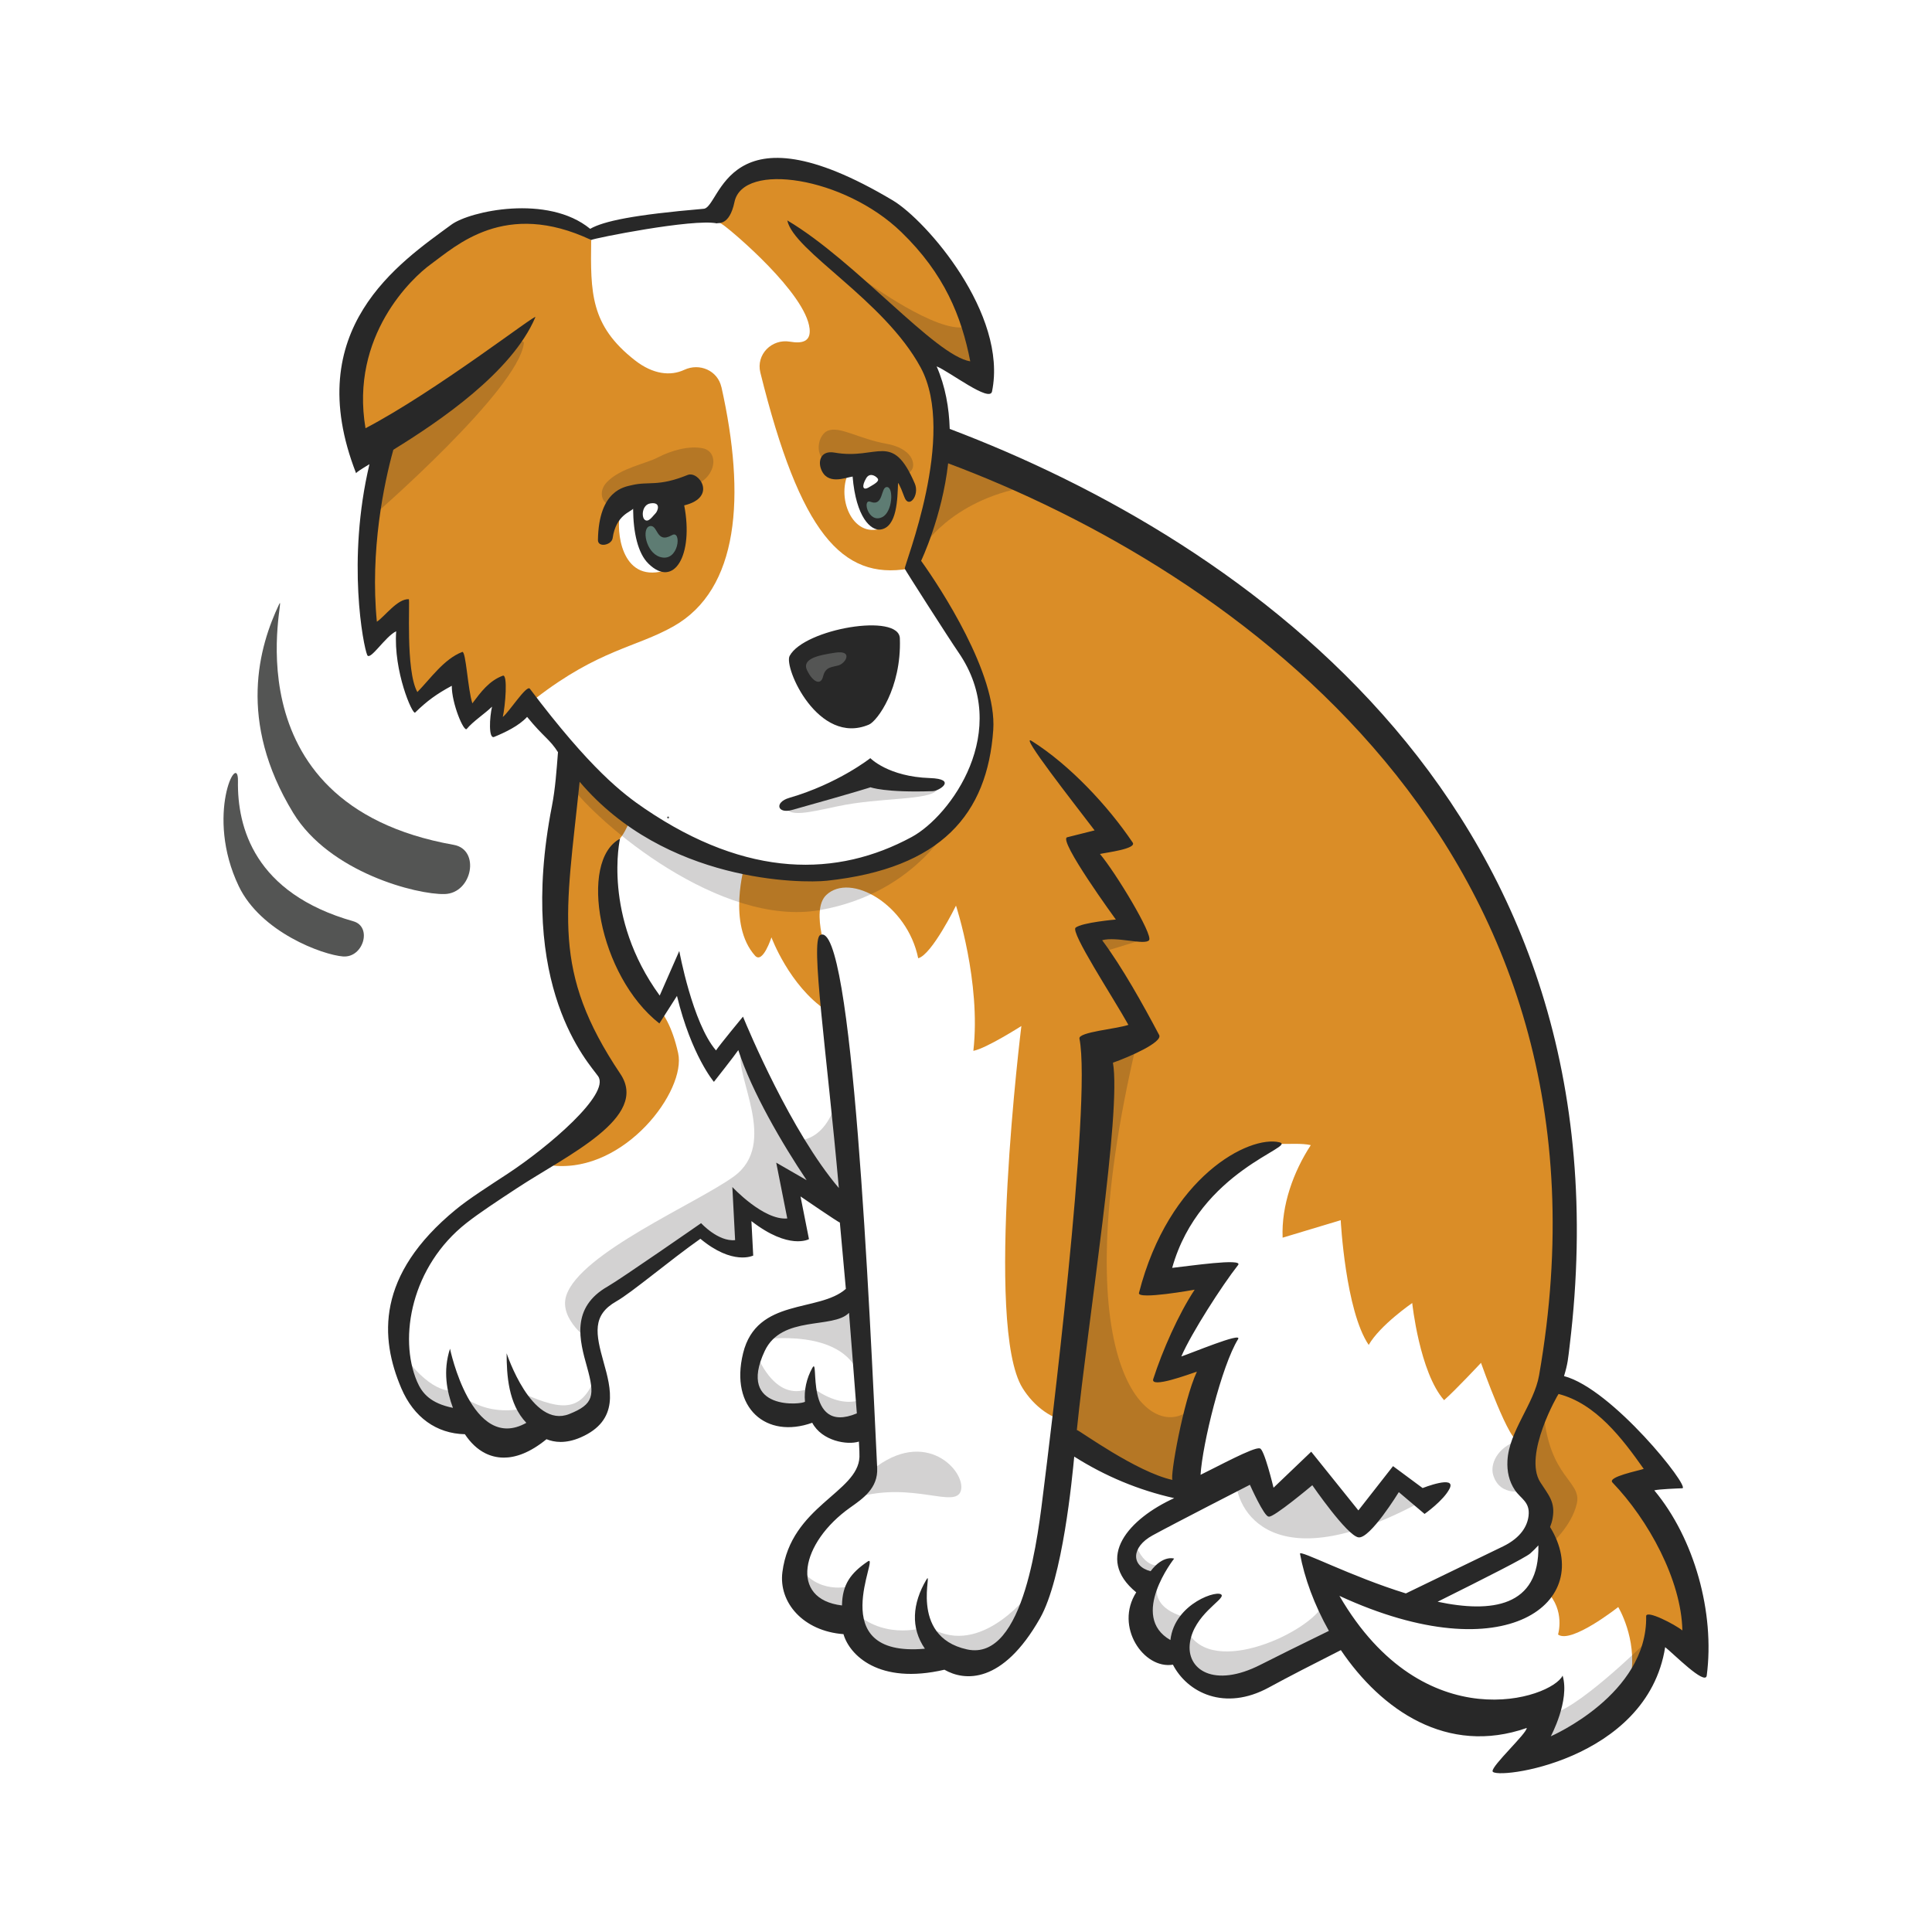 <svg xmlns="http://www.w3.org/2000/svg" viewBox="0 0 1080 1080"><defs><style>.cls-1{fill:none;stroke:#545554;stroke-linecap:round;stroke-linejoin:round;}.cls-2{fill:#e995c0;}.cls-3{fill:#da8d27;}.cls-4,.cls-5{mix-blend-mode:multiply;opacity:.2;}.cls-6,.cls-5{fill:#231f20;}.cls-7{isolation:isolate;}.cls-8{fill:#545554;}.cls-9{fill:#fff;}.cls-10{fill:#282828;}.cls-11{fill:#5e7c73;}</style></defs><g class="cls-7"><g id="Layer_5"><rect class="cls-9" width="1080" height="1080"></rect></g><g id="Eye_Hightlight"><path class="cls-9" d="M603.36,643.4c.19-5.31-.03-10.49-.63-15.56-2.32-48.82-8.84-99.4-39.47-139.07-11.62-15.05-27.5-25.08-46.68-21.75-1.29-3.31-2.59-6.62-3.89-9.93-3.57-9.1-9.17-17.06-16.2-22.92-7.66,2.61-15.7,4.05-23.81,4.05-10.54,0-20.4-2.1-29.35-5.85-.69.51-1.4.99-2.07,1.53-3.01-1.2-6.19-2.09-9.45-2.78-7.52,16.81-21.45,30.72-38.06,38.99-13.23,15.77-28.88-26.94-49.32-24.77-.27,1.91-4.17,57.45-4.15,59.46.06,5.66,2.28,11.34,2.92,16.81-.29-.71-.39,12.17-.26,13.73.37,4.45,1.54,8.43,2.82,12.31-1.11,15.25-1.5,30.5-.79,45.79.4,8.61,1.14,17.18,2.1,25.74.3,2.44-92.23,56.93-106.45,79.83-2.21,6.16-42.5,85,20.53,95.51-.85,1.58,23.4,12.89,40.59,4.3,9.79-4.9,20.65,1.89,30.56-6.54,8.26-7.03-7.57-52.52,5.56-62.33,17.88-13.34,34.46-27.89,48.4-37.62,5.61-3.92,24.58,8.2,28.42,5.25,6.65-5.1,0-17.69,0-17.69l26.02,7.19s-2.01-5.25-.48-30.08c8.94,13.22,22.39,11.93,34.52,22.02,1.07.89,2.18,1.52,3.3,1.97-.09,1.97.07,4.05.57,6.25,1.03,4.47,2.31,9.62,3.42,14.98-.07.94-.14,1.88-.18,2.82-.45,9.93-6.82,24.02-10.35,25.27-7.59,2.71-36.39,9.29-43.69,13.13.54,3.58-14.19,17.53-7.64,31.52,8.12,17.34,28.8,14.9,30.8,13.83.72-.38,1.4-.84,2.05-1.33,4.29,6.24,11.07,11.27,18.25,11.26,6.14,0,12.05-3.14,16.66-7.6.39,16.83,1.61,34.1-13.24,44.86-10.75,7.79-20.25,16.32-24.46,29.4-7.21,22.41,2.6,44.62,25.16,41.32,7.46,11.95,19.11,20.08,33.67,20.36,3.67.07,6.98-1.03,10.52-1.37,6.25-.6,10.86,1.02,16.51,2.02,5.73,1.02,10.07,1.67,15.83-.49,37.7-14.08,36.41-56.45,41.21-88.63.26-1.76-.11-3.3-.84-4.58,3.86-15.58,5.82-31.42,5.84-47.51,0-2.37-1.01-4.06-2.47-5.14.91-4.34.41-9.15-2.17-14.09-12.77-24.49-7.33-55.62-14.92-81.43,11.5-5.32,20.92-14.93,23.25-27.94.74-4.11,1.2-8.12,1.44-12.04.06,0,.12.02.17.02-.03-.82-.06-1.64-.09-2.46Z"></path><path class="cls-9" d="M864.42,841.35c-.02-.35-.04-.7-.09-1.07-.5-4.96-2.32-9.91-6.07-13.36-3.5-3.21-7.56-5.17-12.15-5.87.49-5.12.44-10.38.01-15.74,3.11-18.93,2.99-37.98-5.48-55.88-4.66-9.84-14.85-12.07-23.73-9.23-2.87-6.92-9.04-11.95-15.72-14.06-2.78-4.31-6.9-7.74-11.49-9.56-6.49-5.4-15.36-6.98-22.74-.78-.67-5.08-7.6-8.87-11.45-4.17-.02.02-.03.04-.05.07-.35-.85-.76-1.66-1.28-2.4.73-1.97,1.39-3.97,1.91-6,1-3.91-.05-7.42-2.17-10.02,1.59-2.41,3.18-4.81,4.77-7.22,4.1-6.2,1.47-11.84-3.31-14.71,1.59-2.5,3.08-5.05,4.34-7.7,4.75-10-5.2-22.02-15.83-15.83-1.04.6-2.02,1.31-3.03,1.96.59-1.03,1.21-2.05,1.74-3.11,4.14-8.12-.93-15.56-8.12-16.84-.98-8.51-11.9-15.44-19.52-7.43-4.68,4.91-9.31,9.86-13.84,14.88-24.33,20.22-58.73,40.85-59.21,75.92-.12,8.29,7.15,12.21,13.72,10.95-.1.15-.2.3-.3.45-3.54,5.52-.97,11.65,3.51,15.03-5.03,6.81-9.68,13.89-13.86,21.37-5.62,10.07,5.68,21.64,15.83,15.83,2.63-1.51,5.04-3.26,7.33-5.14-1.83,4.58-3.66,9.16-5.42,13.78-1.85,4.85,1.03,10.42,5.38,13.08-1.27,3.81-2.33,7.7-3.07,11.72-1.74,3.2-1.83,7.04-.37,10.34,0,0,0,.02.01.03.18.4.35.8.58,1.19.83,1.54,2.06,2.78,3.54,3.71.15.1.25.23.41.33.3.18.61.37.91.55,4.71,2.87,11.69,1.56,14.99-2.92.98,1.21,1.97,2.41,2.95,3.62-1.1.76-2.19,1.62-3.25,2.65-4.59,4.47-9.88,7.06-13.76,11.48-5.42,3.56-11.23,6.27-15.77,6.01-10.03-.59-17.08,7.14-20.43,15.55-.25.63-.5,1.25-.75,1.88-2.49,6.27-.39,13.24,3.81,18.47-1.38,2.92-2.35,6.01-2.42,10.11-.12,6.94,3.41,11.78,4.66,18.33,1.89,9.89,11.87,15.65,21.43,15.43,2.29,7.74,8.7,13.2,21.48,13.65,14.57.51,30.17-6.4,42.32-13.69,7.6-4.56,15.43-8.2,23.38-11.62,1.65-.71,52.54,45.98,65.38,43.43,15.43-3.07,41.51,2.57,53.85-9.55l-6.34,25.07s55.65-17.72,57.54-42.5c3.34-43.69-51.34-57.57-53.01-50.88-10.34,41.34-87.51,21.3-83.19,18.9,9.68-5.36,19.05-11.29,29.18-15.78,13.98-6.19,26.41-11.75,38.06-20.9,2.93-1.14,5.62-2.77,7.95-4.91,2.07-1.92,3.53-4.19,4.38-6.82,1.17-2.24,1.75-4.63,1.8-7.18.09-.79.13-1.58.1-2.35,0-.18-.03-.37-.04-.55Z"></path><path class="cls-3" d="M945.85,901.54c1.18-8.33-4.7-19.01-7.59-25.8-2.45-5.75-5.26-11.27-8.38-16.59-3.39-7.83-6.45-15.57-12.24-21-1.15-2.27-3.12-3.46-5.21-3.75-.59-.32-1.22-.62-1.86-.91-.07-1.78-.15-3.55-.27-5.26,1.99-.62,4.08-1.11,6.39-1.47,3.81-.6,5.34-5.07,4.72-8.32-2.62-13.78-18.59-25.12-29.31-32.84-8.33-6-16.07-8.94-22.75-6.15,3.51-13.17,3.74-26.54,4.03-41.12.36-18.36,2.33-37.12-3.89-54.39,2.67-3.83,4.3-8.68,4.28-14.61-.03-11.67-.31-23.23-1.79-34.82-.71-5.56-1.45-11.12-2.82-16.57-.67-2.67-4.36-11.37-4.33-12.05.25-6.43-1.48-11.61-4.42-15.56-2.39-33.21-15.47-66.1-33.15-93.96-18.38-28.97-36.23-58.92-58.72-84.94-1.23-1.42-2.78-2.02-4.35-2.02-7.03-9.39-14.58-18.35-23.75-25.99-.95-.79-2.03-1.24-3.15-1.45-4.75-5.7-9.5-11.41-14.25-17.11-2.04-2.45-4.6-2.7-6.76-1.73-6.61-6.34-66.7-50.67-91.82-63.96-18.14-12.49-37.42-23.09-59.16-29.59-1.09-.33-2.09-.4-2.99-.28-8.61-4.59-17.44-8.8-26.54-12.56-2.19-1.63-4.38-3.26-6.57-4.88-.98-.73-1.95-1.1-2.88-1.23,9.77,13.12-6.91,17.98-6.13,35.36.38,8.47-9.9,24.21-12.52,31.93,6.59,11.47,39.31,44.87,39.94,58.81,1.88,42.01-34.23,61.47-74.92,61.47-14.61,0-27.94-4.01-39.29-10.92-7.03,18.51-21.78,33.92-39.64,42.81-3.9,4.64,22.59,13.3,22.59,13.3,0,0-10.03,33.18,5.73,50.85,4.31,4.83,9.16-10.25,9.16-10.25,0,0,9.94,26.96,30.63,40.81,4.86,3.25,1.64-27.88,1.64-27.88,0,0-10.87-27.81-1.64-36.59,13.51-12.86,45.29,5.25,51.41,35.34,7.66-2,21.12-29.42,21.12-29.42,0,0,14.08,42.71,9.71,81.18,7.27-1.38,26.84-13.89,26.84-13.89,0,0-20.85,167.76.65,202.37,6.31,10.16,16.56,18.16,28.34,19.21-.24.9-.37,1.86-.22,2.92.36,1.68.73,3.35,1.09,5.03.77,3.56,3.81,5.04,6.8,4.78,4.09,2.37,8.94,4.03,12.52,5.85,7.86,4,21.67,15.11,30.66,14.29,2.67-.24,8.34,2.99,8.78-.07,2.57-17.78,4.48-39.77,10.6-56.67,1.47-4.07-2.18-7.97-6.01-8.57-1.21-.51-2.65-.67-4.31-.32-2.73.58-5.65,1.05-8.65,1.51.25-1.1.51-2.21.78-3.37,2.86-12.1,8.05-22.41,16.22-31.85,3.53-4.08,1.5-11.94-4.78-11.54-1.14.07-3.95.75-7.4,1.63-1.56-1.58-3.78-2.46-6.28-1.73-1.29.38-2.73.77-4.22,1.16,3.93-18.23,11.03-35.3,21.1-51.3.37-.59.6-1.17.78-1.75,7.68-2.76,14.89-6.59,20.59-11.55,2.18-1.9,4.07-3.79,5.79-6.04,3.85-.85,8.05-3.94,11.63-7.12.29-.11.57-.23.86-.34,2.99.58,6.47-.74,9.06-.65,5.18.18,12.43-.46,17.4.71-9.73,14.91-16.49,33.66-15.74,51.73l32.47-9.77s2.63,50.57,15.65,69.72c6.35-11.09,24.33-23.42,24.33-23.42,0,0,4.07,38.69,17.81,54.31,6.43-5.67,20.63-20.87,20.63-20.87,0,0,16.92,47.77,21.21,43.09,1.95-2.12,3.67-4.27,5.23-6.47.54.3,1.12.52,1.71.67-2.3,11.65,1.35,23.84,5.23,35.14,3.76,10.97,4.82,20.23,5.13,31.63.16,5.55,1.18,9.58,3.41,13.7-3.74,1.05-7.09,5.38-5.07,10.11,10.36,10.61,6.22,23.99,6.22,23.99,7.32,5.45,33.65-15.36,33.65-15.36,0,0,10.6,17.59,7.1,38.28-.96,5.68,15.1-21.62,16.78-25.93.75.2,1.54.26,2.33.2,1.28,2.02,3.51,3.09,5.75,3.18,4.13,2.36,10.86-.17,10.33-5.72-.22-2.35-.6-4.62-1.05-6.86Z"></path><path class="cls-9" d="M324,425.34c6.8,20.68,102.29,65.99,101.91,58.03,18.09,4.35,40.73,6.67,56.28-2.44,6.47.63,12.23-.79,18.13-3.77,2.78-1.4,5.33-3.07,7.82-4.94.92-.69,2.53-2.45,4.3-4.57,22.81-6.76,39.33-35.8,40.31-58.54,1.62-37.44-23.45-67.32-45.46-95.03-.74-.94-1.57-1.69-2.43-2.36-1.54-1.83-3.36-3.6-5.67-5.49-2.96-2.43-6.41-3.21-9.74-2.83-1.91-1.39-3.83-2.42-5.76-3.06-.06-.08-.12-.15-.19-.23-1.49-3.57-3.17-7.12-4.97-10.65-2.42-5.77-5.4-11.39-7.38-16.82-4.14-11.36-6.21-24.04-14.85-33.11-1.91-2.01-4.41-3.4-7.13-4.21.21-1.31.31-2.66.13-4.08-.66-5.39-1.73-10.68-2.93-15.95,2.98-2.65,5.14-6.37,5.49-10.92.01-.16,0-.32,0-.48,3.1-3.21,4.89-7.84,3.85-13.53-.43-2.37-.97-4.7-1.56-7.03.16-.98.23-2.02.17-3.13,1.27-2.32,1.8-5.09,1.16-8.22-.26-1.27-.57-2.49-.89-3.7h0s-.02-.04-.02-.06c-1.36-5.05-3.25-9.62-5.44-14.11-.14-.35-.27-.7-.41-1.05-.42-1.08-.98-2.02-1.58-2.88-1.66-3.16-3.42-6.33-5.22-9.67-4.06-7.49-12.91-9.7-19.62-7.36-.33-3.5-1.84-6.09-4.06-7.75-4.46-7.44-13.79-6.75-19.65-2.01-1.4-.4-3.03-.47-4.65-.27-15.77-2.87-30.57,2.1-45.78,6.4-9.43-2.26-19.67-4.59-21.45,5.33-5.26,29.38,16.97,82.93,51.28,81.86,6.26-.19,12.07-1.89,16.97-4.75,1.18,2.16,2.33,4.25,3.38,6.25.62,1.19,1.2,2.39,1.78,3.59-1.12,1.54-1.97,3.39-2.36,5.66-1.91,11.09-.98,21.83.9,32.56-4.57,11.85-4.5,27.77-3.86,37.08.33,4.84.9,9.55,1.77,14.06-1.1.3-1.48.99-1.35,1.9-2.07,1.28-3.8,3.32-4.67,6.17-3.86,12.54-9.46,28.48-23.07,31.85-9.14-6.19-18.77-7.29-26.65.82-1.47,1.51-2.7,3.11-3.73,4.78-1.03.26-2.05.54-3.08.82-8.67-1.64-16.8.32-21.36,10.23-2.61,2.33-18.23,1.68-19.99,5.13-7.29,14.26,18.95,38.17,31.34,52.46Z"></path><path class="cls-3" d="M404.32,125.78c-.1-.07-10.3-6.57-10.4-6.63.45-1.34,6.68-1.56,7.7-2.53,3.21-3.05,6.21-6.2,9.12-9.39.03-.08,1.11-4.07,1.14-4.14,23.64-17.64,59.12-.68,83.34,14.39,1.75,2.19,54.32,49.49,54.32,95.64,0,.12-35.01-26.57-34.94-26.47.17,6.43,3.84,16.82,3.97,16.86.01.28.05.54.06.82,8.64,12.84,8.98,28.29,7.85,43.68-.88,11.94-.47,26.66-6.28,38-2.42,9.93-5.07,19.8-6.72,29.86.01.18.04.34.04.53-.02,1.19-.29,2.19-.92,3.13,2.3.86,4.27,2.18,6.05,4.19,1.75,1.97-1.03,4.78-3.17,3.76-4.31-2.06-3.29-8.06-7.81-9.53-36.92,6.17-60.37-19.85-82.63-109.67-2.5-10.09,6.33-19.04,16.58-17.28,6.8,1.17,11.73-.04,10.94-7.29-2.14-19.73-43-54.27-48.24-57.92Z"></path><path class="cls-3" d="M403.26,216.38c-2.07-9.24-12.17-13.64-20.75-9.64-7.64,3.56-17.39,2.62-27.56-5.31-24.99-19.5-24.86-37.87-24.48-67.27,0-.22-38.75-22.1-68.16-10.35-32.29,12.9-54.35,53.51-60.85,61.39-4.62,16.04-2.91,57.55,4.3,61.12.83.65,9.3-2.95,10.38-3.99.22.18-15.06,52.53-8.94,111.08,10.82,0,14.96-7.29,14.96-7.29,0,0,3.5,43.93,10.82,45.21l24.2-20.69,4.78,31.52,15.92-16.87.64,23.56s20.88-18.22,20.99-18.52c35.27-27.24,55.91-28.32,76.89-40.15,36.75-20.73,40.56-72.68,26.89-133.79Z"></path><path class="cls-3" d="M352.83,456.93c-7.13,18.02-8.39,8.33-12.59,26.48-3.51,15.15,18.32,73.78,18.32,73.78,0,0,13.85,1.43,20.53,31.52,4.64,20.87-29.61,66.77-69.76,62.9l34.42-39.97-11.46-21.01s-21.97-48.71-22.92-66.38,14.63-98.9,14.63-98.9l28.83,31.59Z"></path><path class="cls-5" d="M446.27,874.9c10.63,17.15,28.97,11.78,28.97,11.78v18.15l-20.69-8.91-8.28-21.01Z"></path><path class="cls-5" d="M478.97,902.28c17.28,14.64,38.29,7.32,38.29,7.32l8.57,16.16-21.62,4.22-17.02-10.35-8.22-17.35Z"></path><path class="cls-5" d="M523.47,911.68c27.22,12.57,52.69-21.81,52.69-21.81l-7,24.58-17.23,12.77-20.97,1.43-7.48-16.97Z"></path><path class="cls-5" d="M690.93,826.04c-.9,16.67,19.58,60.65,107.92,10.98-1.61-2.81-7.98-6.8-22.67-5.25-2.49.26-14.63,16.22-16.96,15.76-16.64-3.3-27.7-26.74-27.7-26.74l-23.4,19.31-6.21-19.31-10.98,5.25Z"></path><path class="cls-5" d="M662.75,909.26c10.99,29.9,66.85,4.65,76.41-11.26,14.4-23.99,9.59,17.37,9.59,17.37l-52.57,28.62-22.44-4.83-16.72-14.41,5.73-15.49Z"></path><path class="cls-5" d="M646.51,889.16c.48,13.28,20.06,15.66,20.06,15.66l-9.55,19.91-16.88-13.15-2.22-15.84,8.6-6.59Z"></path><path class="cls-5" d="M633.02,858.03c5.38,20.06,15.4,16.88,15.4,16.88l-7.7,11.78-10.92-14.33,3.22-14.33Z"></path><path class="cls-5" d="M487.5,821.73c30.08-24.35,52.53.97,49.66,11.47-2.87,10.51-26.74-5.23-58.19,3.85-10.91,3.15,8.53-15.32,8.53-15.32Z"></path><path class="cls-5" d="M865.7,958.25c13.37.06,53.63-39.57,53.63-39.57l-1.95,19.79-36.88,35.85-27.7,6.92,12.89-22.98Z"></path><path class="cls-5" d="M849.1,804.98c-13,4.35-16.02,14.09-14.43,19.47,3.82,12.97,18.15,8.76,18.15,8.76l-3.71-28.22Z"></path><path class="cls-5" d="M226.05,758.2c16.27,22,27.45,19.13,27.45,19.13l5.25,14.95-20.06-2.54-12.8-20.53.16-11.01Z"></path><path class="cls-5" d="M258.76,780.67c18.15,12.89,36.77,5.73,36.77,5.73l5.73,10.19-18.62,11.3-23.88-15.61v-11.61Z"></path><path class="cls-5" d="M289.8,777.81c21.49,9.55,34.19,13.37,42.4-6.69,8.22-20.06,2.2,16.67,2.2,16.67l-12.02,8.8h-21.12l-11.46-18.79Z"></path><path class="cls-5" d="M318.45,438.53c15.76,21.72,84.11,80.02,139.89,70.21,55.78-9.81,75-51.81,75-51.81l-35.82,24.79-58.26,5.48-53.01-14.06-54.18-38.96-13.63-10.38v14.73Z"></path><g class="cls-4"><path class="cls-6" d="M470.46,599.53c-3.5,39.48-24.2,37.88-24.2,37.88l-31.91-48.98c-3.82,13.17,21.09,50.89-4.13,69.22-20.6,14.97-86.05,42.8-93.69,66.67-4.28,13.38,13.37,25.31,13.37,25.31l2.29-17.85,57.88-42.8,25.1,8.17-.5-20.59,31.59,12.42-6.14-30.46,30.33,14.54v-73.54Z"></path><path class="cls-6" d="M414.35,588.43c-.76-1.38-1.53-2.59-2.31-3.55l2.31,3.55Z"></path></g><path class="cls-5" d="M421.75,754.57c13.6,33.52,31.84,20.67,31.84,20.67l1.29,14.63-19.53-1.78-12.66-8.86-.94-24.66Z"></path><path class="cls-5" d="M453.59,775.24c21.65,16.16,32.95,3.99,32.95,3.99l-3.82,17.36-13.69,1.94-14.15-8.66-1.29-14.63Z"></path><path class="cls-5" d="M425.89,748.83s44.82-7,54.44,20.06c6.57,18.48-1.36-44.57-1.36-44.57l-53.08,24.51Z"></path><path class="cls-5" d="M862.84,788.88c3.02,37.49,21.49,38.83,18.62,51.6s-15.13,23.37-15.13,23.37l-6.35-16.81-7.17-13.85-2.86-21.72,12.89-22.59Z"></path><polygon class="cls-5" points="612.61 533.31 635.43 526.32 612.61 520.41 612.61 533.31"></polygon><path class="cls-5" d="M665.68,787.58c-22.6,20.37-73.24-22.45-30.25-204.61,0-6.69-22.82,5.46-22.82,5.46l-9.17,149.46-8.98,62.85,18.15,14.8,49.19,17.67s20.53-60.62,3.89-45.62Z"></path><path class="cls-5" d="M209.16,287.85s80.25-69.65,83.66-95.83c1.35-10.35-78.3,51.27-78.3,51.27l-5.35,44.56Z"></path><path class="cls-5" d="M484.43,157.58s39.2,28.69,55.12,25.19c15.92-3.5,6.69,25.19,6.69,25.19l-27.06-10.82-34.74-39.55Z"></path><path class="cls-5" d="M515.23,306.73s15.72-26.78,58.2-34.49c14.33-2.6-46.96-24.24-46.96-24.24l-11.24,58.73Z"></path><path class="cls-5" d="M438.91,450.84c1.91,6.21,13.26,3.3,29.49-.15,23.61-5.02,50.95-3.15,55.45-9.07s-17.25-3.1-17.25-3.1l-22.17-4.07-45.52,16.38Z"></path><path class="cls-5" d="M393.06,250.65c9.73,2.13,7.04,18.68-8.24,21.6-9.93,1.9-36.39,1.24-40.4,7.7-4.01,6.47-12.61-2.89-4.97-10.63,7.64-7.74,21.46-10.03,28.34-13.63,6.88-3.59,17.15-6.82,25.26-5.05Z"></path><path class="cls-5" d="M466.93,259.62c12.55.7,24.83-7.56,31.3-.64,6.46,6.91,8.63,7.33,11.25,4.01,2.62-3.32.75-12.33-14.18-14.98-15.17-2.69-25.79-9.92-32.47-7.27-6.69,2.65-8.44,18.18,4.11,18.88Z"></path><path class="cls-2" d="M452.24,445.89c-.22.19-.17.15,0,0h0Z"></path><path class="cls-1" d="M373.48,457.03c-.07,0-.06-.1,0-.1"></path><path class="cls-10" d="M485.78,405.04c-28.36,12.1-47.8-31.97-44.37-38.39,8.1-15.16,61.53-24.31,61.62-9.64.94,27.77-12.74,46.11-17.25,48.03Z"></path><path class="cls-10" d="M441.17,446.02c27.29-7.91,45.35-22.21,45.35-22.21,0,0,9.98,10.37,33.29,11.13,15.42.51,5.37,7.19,1.59,7.32-26.64.93-34.77-2.17-34.77-2.17,0,0-6.3,2.17-43.86,12.68-8.36,2.34-9.97-4.32-1.59-6.75Z"></path><path class="cls-9" d="M497.85,270.32c2.73,8.04-2.04,23.58-2.04,23.58-17.08,9.62-28.22-12.62-22.07-28.37,3.09-7.91-1.69-2.69,5.73-5.21,7.42-2.52,15.65,1.96,18.38,10Z"></path><path class="cls-10" d="M466.47,253c-7.36-1.29-9.16,4.31-7.63,8.83,3.3,9.71,13.71,5.16,17.77,4.56,1.92,23.07,10.31,30.27,15.5,29.63,9.51-1.17,9.57-17.62,9.9-26.05,0,0,.77.35,3.59,8,2.47,6.7,8.58-1.14,5.78-7.65-12.68-29.58-20.51-13.02-44.91-17.32Z"></path><path class="cls-9" d="M380.54,298c.77,10.57-1.26,18.94-9.55,21.16-24.3,6.51-26.39-23.49-24.44-31.13,2.62-10.27,8.62-7.42,17.15-8.04,8.53-.62,16.07,7.44,16.84,18.01Z"></path><path class="cls-10" d="M384.39,265.51c-16.59,6.74-21.65,3.39-31.21,5.7-4.03.97-18.48,2.67-18.93,30.64-.07,4.44,7.67,2.91,8.23-1.05,1.83-12.95,10.18-14.63,11.43-16.42.09,13.44,2.71,24.92,8.52,30.65,14.4,14.22,25.4-4.83,20.05-32.52,18.74-4.53,8.16-19.53,1.92-17Z"></path><path class="cls-10" d="M924.74,833.13c2.13-.67,13.4-1.1,15.71-1.18,4.45-.65-39.23-55.67-66.15-62.7,2.17-7.16,2.26-9.66,3.16-17.11,36.27-299.32-181.67-450.02-346.56-512.38-.35-11.77-2.42-23.75-7.31-34.96,7.42,3.06,29.66,20.36,30.96,14.04,8.9-43.27-36.76-95.66-55.5-106.83-93.72-55.86-96,4.25-105.77,4.71-39.22,3.36-55.84,6.9-63.37,11.2-23.74-19.49-67.27-9.92-77.57-2.35-28.83,21.19-84.79,58.31-53.27,139.01.06-.54,2.85-2.31,7.46-5.09-12.79,53.86-3.42,101.79-1.25,106.68,1.55,3.5,10.01-10.33,16.19-13.29-1.61,22.32,9.13,46.88,10.58,45.46,6.62-6.51,12.17-10.5,20.5-14.98-.07,9.86,6.76,26.08,8.37,24.12,3.48-4.22,10.13-8.55,14.13-12.45-1.4,5.95-2.05,18.24,1.19,16.91,5.89-2.42,13.78-6.1,18.42-11.19,9.24,11.38,12.62,12.36,17.36,19.89l-.11-.09c-.79,10.09-1.49,20.36-3.39,30.1-19.83,101.44,20.69,143.54,25.85,151.01,6.88,9.95-27.98,39.61-50.5,54.41-11.08,7.28-21.66,14-29.03,20.04-44.78,36.75-42.43,71.97-30.51,99.92,6.95,16.29,19.67,25.36,35.54,25.71,3.08,4.64,6.89,8.4,11.45,10.66,2.79,1.38,6.24,2.42,10.34,2.42,6.41,0,14.4-2.57,23.83-10.29,2.24.88,4.83,1.52,7.88,1.52,3.29,0,7.04-.71,11.25-2.54,21.89-9.54,16.87-27.51,12.83-41.95-4.5-16.09-6.57-26.35,7.13-34.13,8.71-4.95,29.74-22.84,46.94-34.95,18.15,15.13,29.53,9.39,29.53,9.39l-1-19.27c21.13,16.4,32.17,10.08,32.17,10.08l-4.73-23.87s21.5,14.75,21.99,14.58c1.49,16.5,2,22.08,3.36,37.11-15.11,13.36-49.81,4.76-57.45,35.96-7.53,30.76,13.05,48.07,38.65,38.87,5.43,10.24,19.66,12.6,26.09,10.52.26,4.17.37,7.11.31,8.6-.81,19.89-38.31,27.44-43.07,64.33-2.19,17,11.6,33.04,34.14,34.72,3.31,11.55,19.69,28.45,56.43,19.88,11.13,6.42,32.38,8.3,53.42-28.73,12.76-22.47,18-78.71,19.14-90.4,17.28,10.95,36,18.76,55.88,23.22-25.05,11.41-44.96,33.2-21.22,52.66-12.27,19.19,4.21,43.14,20.51,40.43,8.04,15.58,28.91,26.25,53.67,12.73,10.46-5.71,24.7-13.03,40.21-20.87,22.57,33.38,59.39,59.09,103.91,43.52.06,3.03-19.55,21-19.1,24.2.7,5.03,86.4-5.42,96.48-69.37,4.1,3.11,22.46,21.79,23.24,15.88,4.61-35.12-6.9-76.67-29.32-103.53ZM281.06,400.8c1.42-6.19,2.9-24.14.02-23.08-7.65,2.82-12.3,9.16-17.02,15.45-2.57-7.69-3.59-29.52-5.66-28.73-10.28,3.97-17.68,14.87-25.09,22.42-6.75-11.88-3.99-51.85-4.8-51.89-6.3-.37-13.47,9.7-17.84,12.58-3.89-39.79,4-77.45,9.21-96.14,25.34-15.6,66.36-43.24,79.39-74.11,1.06-2.52-55.31,41.31-94.95,62.09-8.75-51.67,26.17-84.22,36.45-91.64,14.12-10.2,41.46-36.38,89.7-13.6,1.28-.91,57.03-12.08,70.29-9.28.39-.59,6.91,1.88,9.82-11.97,4.74-22.59,61.27-14.09,93.18,16.75,24.22,23.41,33.75,47.33,38.62,72.34-19.77-3.16-63.79-55.96-102.28-78.78,3.56,17.25,54.12,44.42,74.56,82.24s-9.48,110.85-8.9,112.48c.29.81,24.7,39.02,30,46.71,30.27,43.91-4.43,91.52-26.1,103.24-41.49,22.45-91.63,23.26-149.12-15.76-12.44-8.44-30.41-22.12-64.41-67.2-1.98-1.95-11.53,13.1-15.06,15.87ZM454.1,764.65c-3.24,5.85-4.72,12.52-4.11,18.88-1.02,1.64-38.42,5.52-22.5-28.32,9.52-20.24,38.2-12.1,47.12-21.33.06-.06,3.37,43.77,4.37,56.21-30.01,12.55-20.65-33.06-24.87-25.44ZM704.73,930.55c-26.08,13.36-41.85,2.83-39.53-12.46,2.32-15.29,18.65-23.59,17.75-26.36-1.16-3.58-26.36,4.3-28.68,25.07-23.35-13.28,2.08-45.53,2.08-45.53,0,0-6.2-2.2-13.15,7.04-10.95-2.75-11.01-13.39,1.04-19.99,12.04-6.6,54.46-28.32,54.46-28.32,0,0,8.04,18.08,10.54,17.78,2.42.92,24.35-17.53,24.35-17.53,0,0,19.3,28.07,25.76,29.14,6.46,1.08,22.59-25.28,22.59-25.28l14.4,12.19s10.71-7.53,14-14.18c3.84-7.77-15.09-.29-15.09-.29l-16.54-12.25-19.37,24.75-26.36-32.82-21.07,20.14s-5.37-22.48-7.76-21.98c-3.16-.98-24.63,10.72-33.03,14.76,1.01-16.96,11.75-60.94,20.98-75.85,2.61-4.21-26.57,8.07-31.74,9.68,5.59-12.99,22.86-39.82,31.74-51.1,3.14-3.99-27.93.65-36.85,1.59,15.33-54.65,70.2-67.76,59.94-70.2-16.93-4.03-61.82,19.12-78.5,84.21-1.03,4.01,31.14-1.82,31.14-1.82-9.1,13.76-17.97,33.93-23.15,49.93-1.78,5.49,20.06-2.7,24.39-4.1-7.68,16.44-15.23,59.43-13.61,60.53-20.09-4.34-52.03-27.67-53.38-27.88-.04,0-.08-.01-.12-.02,6.28-61.86,25.01-177.68,20.18-205.35,8.8-3.06,27.98-11.43,25.84-15.47-8.87-16.76-20.58-37.85-31.87-52.99,8.04-2.25,23.8,2.96,26.22,0s-18.68-37.83-27.45-48.22c3.4-.79,20.7-2.83,18.3-6.38-13.96-20.7-35.32-43.47-56.45-56.78-7.38-4.65,23.54,34.71,35.16,49.98-3.66.85-11.64,2.99-15.3,3.84-5.45,1.27,27.17,45.99,27.17,45.99,0,0-18.87,1.64-22.48,4.54-3.08,2.48,20.78,38.69,29.5,54.35-6.56,2.28-28.09,3.98-27.36,7.67,7.06,35.8-17.2,229.49-19.97,251.66-2.96,23.67-10.52,96.88-42.87,89.79-33.4-7.31-18.42-46.38-22.81-38.86-7.75,13.25-8.83,26.74-.75,38.47-57.72,5.15-24.7-53.72-31.91-48.81-9.58,6.53-14.25,12.82-14.44,24.63-29.61-3.54-23.14-35.1,4.62-54.75,7.04-4.99,15.6-10.76,15.06-22.12-4.25-88.76-13.87-307.7-31.88-297.88-5.57,3.04,3.66,65.07,10.45,141.4-26.71-31.41-50.78-88.92-53.59-95.81,0,0-12.83,15.52-15.08,18.89-13.18-15.33-20.53-55.59-20.53-55.59l-10.94,24.92c-32.21-44.22-22.19-87.68-22.19-87.68-23.32,12.42-11.94,76.69,22.01,103.28,0,0,9.46-14.87,9.83-15.4,8.1,33.34,20.65,48.04,20.65,48.04,0,0,11.58-14.67,13.63-17.74,7.54,23.3,24.69,52.56,38.2,72.7l-17-9.79,6.18,31.19c-13.27,1.18-30.7-17.57-30.7-17.57l1.54,29.68c-9.43,1.01-19.01-9.48-19.01-9.48,0,0-45.11,31.34-52.13,35.34-20.92,11.89-15.78,30.29-11.64,45.08,4.48,16,3.79,20.82-9.97,26.3-21.06,8.39-34.97-33.98-34.97-33.98,0,12.1.92,28.37,11.02,38.88-30.51,17.16-42.67-41.42-42.67-41.42-4.06,12.42-1.76,23.89,1.63,33.05-12.42-2.53-17.19-8-20.06-14.72-10.5-24.63-3.05-64.5,27.6-88.59,7.17-5.64,17.47-12.41,28.37-19.57,27.89-18.33,74.03-39.42,57.69-63.8-38.62-57.59-30.45-89-22.77-163.3,47.93,56.54,124.22,56.81,138.23,55.31,63.98-6.86,89.69-37.32,92.98-84.28,2.19-31.3-29.68-79.71-40.32-94.55,0,0,11.72-24.51,15.11-54.5,158.48,59.33,382.06,214.12,330.33,509.85-2.8,16.03-16.84,31.19-17.68,47.71-.3,5.88.85,11.43,4.15,16.38,3.26,4.89,8.55,6.57,7.66,14.37-.62,5.47-4.03,12.14-14.26,17.13-4.67,2.28-27.95,13.51-54.33,26.29-30.9-9.52-59.65-24.71-59.18-22.17,2.45,13.46,8.01,28.64,16.15,43.11-16.32,7.98-30.45,14.95-38.17,18.9ZM855.43,868.37c1.58-1.41,3.11-2.92,4.53-4.51.79,34.6-26.34,37.87-56.32,31.52,27.07-13.5,49.11-24.62,51.79-27.01ZM920.21,903.5c.82,43.73-53.3,67.09-53.3,67.09,0,0,10.74-19.91,6.6-33.92-6.1,12.77-77.52,36.69-124.76-44.57,93.8,43.3,143.16,2.88,117.75-38.48.6-1.53,1.1-3.1,1.4-4.76,1.69-9.3-2.28-13.06-6.9-20.34-9.63-15.17,10.04-49.34,10.25-49.28,20.82,5.36,35.52,24.76,47.6,41.88-2.79,1.02-20.51,4.45-17.47,7.61,20.09,20.91,38.5,54.55,39.08,82.71-3.88-3.19-20.32-11.82-20.25-7.94Z"></path><path class="cls-8" d="M248.56,499.78c-15.46.41-64.33-12.01-84.66-45.36-31.39-51.49-18.99-93.25-7.85-116.68,5.03-10.57-32.41,111.48,97.6,134.54,14.97,2.66,10.37,27.09-5.09,27.5Z"></path><path class="cls-8" d="M191.79,534.67c-11.29-.84-45.97-13.49-58.32-39.29-19.07-39.82-.17-76.24-.45-58.79-.42,25.74,9.08,62.69,64.51,78.42,10.71,3.04,5.56,20.5-5.73,19.65Z"></path><path class="cls-8" d="M467.01,364.83c-9,1.35-19.01,3.24-15.86,9.84,3.15,6.6,7.68,8.8,8.97,3.44,1.29-5.36,4.74-5.08,8.5-6.12,4.28-1.19,8.32-8.65-1.6-7.16Z"></path><path class="cls-11" d="M486.56,280.49c-4.72-1.81-1.2,12.48,6.64,8.57,5.77-2.88,6.43-16.55,2.69-16.8-3.74-.25-1.76,11.13-9.33,8.23Z"></path><path class="cls-9" d="M484.22,267.31c-2.59,4.36-2.06,7.17,1.41,5.15,3.47-2.02,6.17-3.5,4.94-5.05-1.23-1.54-4.46-3.29-6.35-.1Z"></path><path class="cls-11" d="M375.64,299.14c5.65-3.21,3.93,15.62-6.78,12.17-7.89-2.54-10.31-16.16-5.61-17.2s3.33,10.17,12.4,5.03Z"></path><path class="cls-9" d="M363.52,281.41c6.31-1.02,4.16,4.42,2.82,5.66s-3.79,5.31-5.97,3.45c-1.89-1.62-1.46-8.35,3.15-9.1Z"></path></g></g></svg>